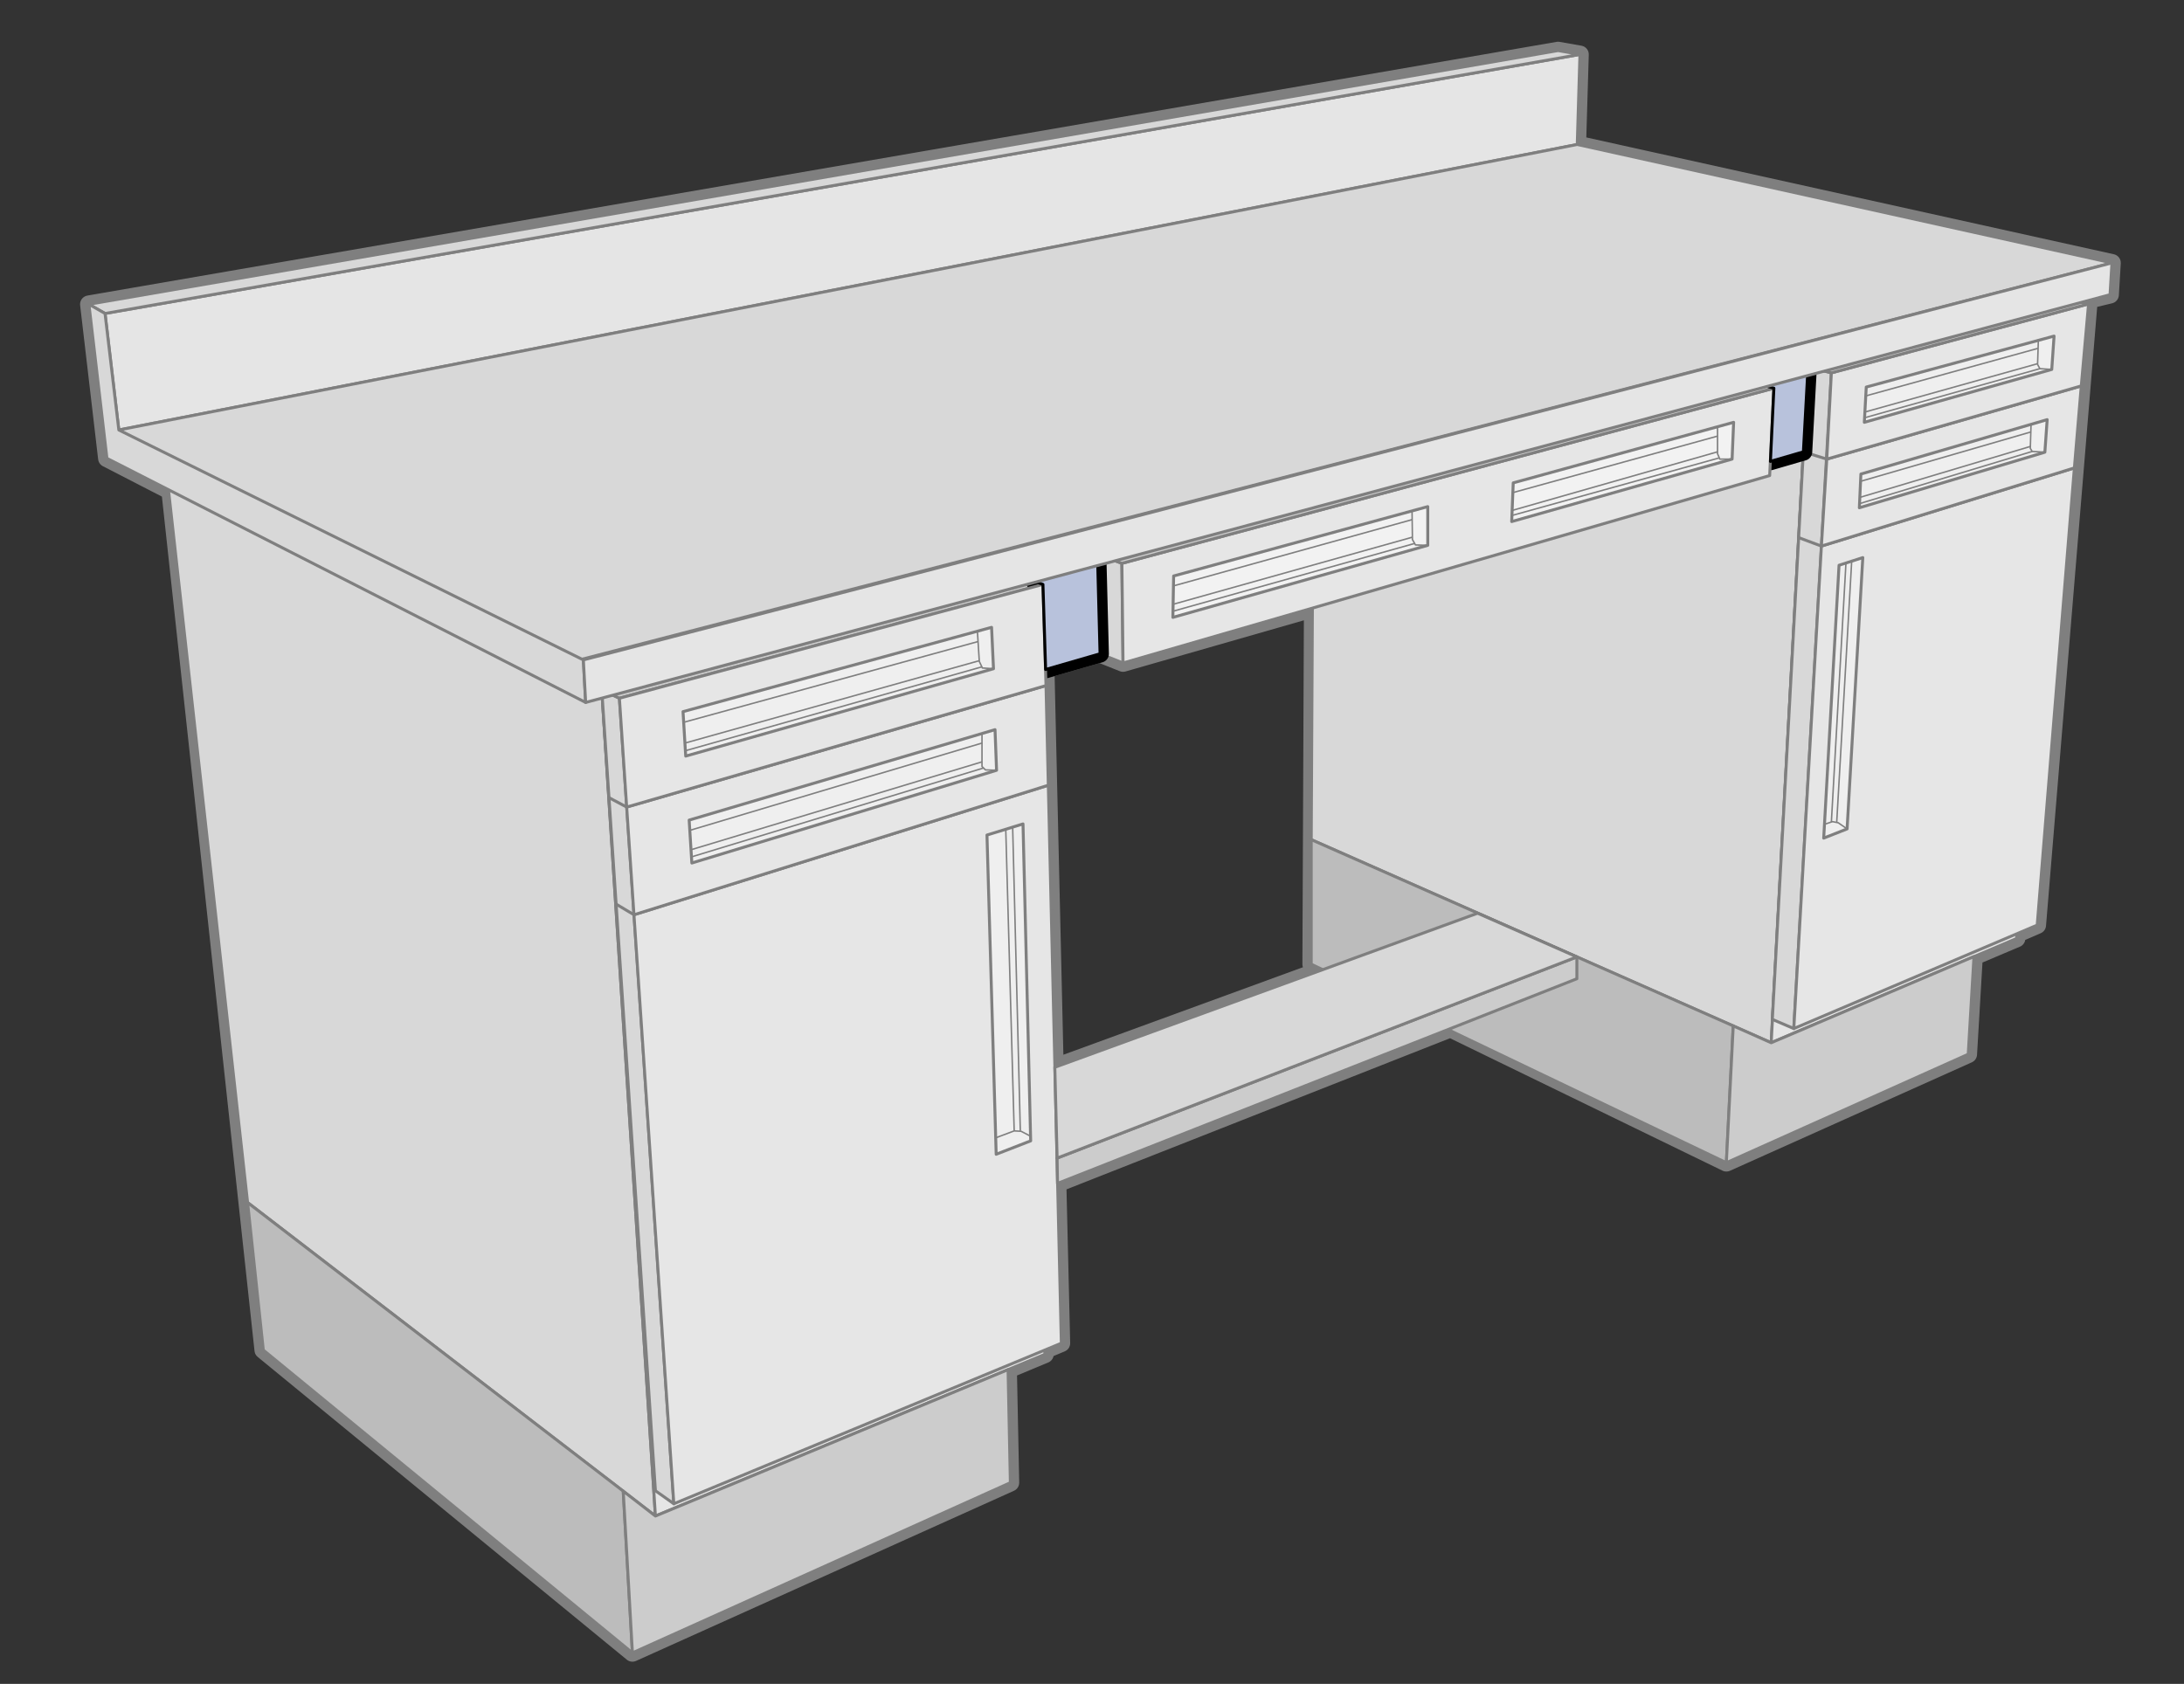 <?xml version="1.0" encoding="utf-8"?>
<!-- Generator: Adobe Illustrator 24.0.0, SVG Export Plug-In . SVG Version: 6.00 Build 0)  -->
<svg version="1.1" id="Layer_1" xmlns="http://www.w3.org/2000/svg" xmlns:xlink="http://www.w3.org/1999/xlink" x="0px" y="0px"
	 viewBox="0 0 569.8 439.4" style="enable-background:new 0 0 569.8 439.4;" xml:space="preserve">
<rect x="0" y="0" width="569.8" height="439.4" fill="#333333" stroke="none"/>
<style type="text/css">
	.st0{fill:none;stroke:#7F7F7F;stroke-width:4.616;stroke-linecap:round;stroke-linejoin:round;}
	
		.st1{fill-rule:evenodd;clip-rule:evenodd;fill:#D8D8D8;stroke:#7F7F7F;stroke-width:0.769;stroke-linecap:round;stroke-linejoin:round;}
	
		.st2{fill-rule:evenodd;clip-rule:evenodd;fill:#BCBCBC;stroke:#7F7F7F;stroke-width:0.769;stroke-linecap:round;stroke-linejoin:round;}
	
		.st3{fill-rule:evenodd;clip-rule:evenodd;fill:#E6E6E6;stroke:#7F7F7F;stroke-width:0.769;stroke-linecap:round;stroke-linejoin:round;}
	
		.st4{fill-rule:evenodd;clip-rule:evenodd;fill:#CCCCCC;stroke:#7F7F7F;stroke-width:0.769;stroke-linecap:round;stroke-linejoin:round;}
	
		.st5{fill-rule:evenodd;clip-rule:evenodd;fill:#CDCDCD;stroke:#7F7F7F;stroke-width:0.769;stroke-linecap:round;stroke-linejoin:round;}
	.st6{fill:none;stroke:#7F7F7F;stroke-width:0.769;stroke-miterlimit:3.864;}
	
		.st7{fill-rule:evenodd;clip-rule:evenodd;fill:#EFEFEF;stroke:#7F7F7F;stroke-width:0.769;stroke-linecap:round;stroke-linejoin:round;}
	.st8{fill:none;stroke:#7F7F7F;stroke-width:0.385;stroke-miterlimit:3.864;}
	
		.st9{fill-rule:evenodd;clip-rule:evenodd;fill:#E5E5E5;stroke:#7F7F7F;stroke-width:0.769;stroke-linecap:round;stroke-linejoin:round;}
	.st10{fill:#D8D8D8;stroke:#7F7F7F;stroke-width:0.769;stroke-linecap:round;stroke-linejoin:round;}
	.st11{fill:#B2B2B2;stroke:#000000;stroke-width:4.616;stroke-linecap:round;stroke-linejoin:round;}
	
		.st12{fill-rule:evenodd;clip-rule:evenodd;fill:#B2B2B2;stroke:#000000;stroke-width:4.616;stroke-linecap:round;stroke-linejoin:round;}
	
		.st13{fill-rule:evenodd;clip-rule:evenodd;fill:#F2F2F2;stroke:#7F7F7F;stroke-width:0.769;stroke-linecap:round;stroke-linejoin:round;}
	.st14{fill:#CDCDCD;stroke:#7F7F7F;stroke-width:0.769;stroke-linecap:round;stroke-linejoin:round;}
	.st15{fill:#B8C2DC;stroke:#000000;stroke-width:0.769;stroke-linecap:round;stroke-linejoin:round;}
	
		.st16{fill-rule:evenodd;clip-rule:evenodd;fill:#B8C2DC;stroke:#000000;stroke-width:0.769;stroke-linecap:round;stroke-linejoin:round;}
</style>
<title>Teclab Apron Filler</title>
<g>
	<polygon class="st0" points="406.5,13.2 412.2,14.2 411.5,37.7 551,68.6 550.5,76.9 542.6,78.8 544.9,79.3 531.5,241.4 
		526.2,243.7 526.1,244.9 515,249.6 513.5,275.1 450.4,303.4 378.4,268.4 275.9,308.8 276.9,350.5 272.6,352.3 272.6,353.4 
		263,357.4 263.6,386.9 165,431.3 68.7,352.3 44.4,128.1 27.9,119.6 23.2,79.4 	"/>
	<polygon class="st0" points="342.5,158.8 293,173 287,170.6 272.8,174.7 275.2,278.5 345,253 342.1,251.6 	"/>
	<g>
		<polygon class="st1" points="471.9,92.2 462.1,272.1 342.1,219.1 342.9,58.1 		"/>
		<polygon class="st2" points="452.2,267.7 450.4,303.4 342.1,251.6 342.1,219.1 		"/>
		<polygon class="st3" points="471.9,92.2 462.1,272.1 526.1,244.9 539.2,74.5 		"/>
		<polygon class="st4" points="452.2,267.7 450.4,303.4 513.5,275.1 515,249.6 462.1,272.1 		"/>
		<polygon class="st5" points="410,44.3 539.2,74.5 471.9,92.2 342.9,58.1 		"/>
		<polygon class="st1" points="462.4,266 468,268.4 477.8,97.3 471.7,95.7 		"/>
		<polygon class="st3" points="475.2,142.5 468,268.4 531.5,241.4 541.2,122.1 		"/>
		<line class="st6" x1="469.3" y1="140.3" x2="475.2" y2="142.5"/>
		<polygon class="st3" points="476.6,119.8 475.2,142.5 541.2,122.1 543,100.7 		"/>
		<line class="st6" x1="470.5" y1="117.9" x2="476.6" y2="119.8"/>
		<polygon class="st3" points="477.8,97.3 476.6,119.8 543,100.7 544.9,79.3 		"/>
		<polygon class="st5" points="539,78 544.9,79.3 477.8,97.3 471.7,95.7 		"/>
		<g>
			<polygon class="st7" points="486.9,101 486.4,110.2 535.3,96.4 535.9,87.7 			"/>
			<polyline class="st8" points="535.3,96.4 532.2,96.2 531.6,95.1 531.8,88.8 			"/>
			<line class="st8" x1="486.8" y1="103.3" x2="531.7" y2="90.9"/>
			<line class="st8" x1="486.6" y1="107.5" x2="531.6" y2="94.9"/>
			<line class="st8" x1="486.5" y1="109" x2="532.2" y2="96.2"/>
		</g>
		<g>
			<polygon class="st7" points="485.5,123.7 485.1,132.5 533.5,118 534.1,109.5 			"/>
			<polyline class="st8" points="533.5,118 530.2,117.8 529.7,117 529.9,110.7 			"/>
			<line class="st8" x1="485.4" y1="125.6" x2="529.9" y2="112.7"/>
			<line class="st8" x1="485.2" y1="129.8" x2="529.7" y2="116.5"/>
			<line class="st8" x1="485.2" y1="131.4" x2="530.2" y2="117.8"/>
		</g>
		<g>
			<polygon class="st7" points="486,145.5 479.8,147.5 475.8,218.7 481.9,216.3 			"/>
			<polyline class="st8" points="481.9,216.3 479.6,214.7 478.1,214.4 476,215.1 			"/>
			<line class="st8" x1="483.1" y1="146.5" x2="479.2" y2="214.5"/>
			<line class="st8" x1="481.6" y1="147" x2="477.8" y2="214.5"/>
		</g>
	</g>
	<polygon class="st1" points="156.7,175.4 171,395.6 64.6,313.8 43.1,120.1 	"/>
	<polygon class="st2" points="162.6,389.1 165,431.3 68.7,352.3 64.6,313.8 	"/>
	<polygon class="st3" points="156.7,175.4 171,395.6 272.6,353.4 266.7,146.1 	"/>
	<polygon class="st4" points="162.6,389.1 165,431.3 263.6,386.9 263,357.4 171,395.6 	"/>
	<polygon class="st5" points="146,99.3 266.7,146.1 156.7,175.4 43.1,120.1 	"/>
	<polygon class="st1" points="171,389 175.8,392.4 161.6,182.2 157,180 	"/>
	<polygon class="st3" points="165.4,238.7 175.8,392.4 276.9,350.5 273.5,204.9 	"/>
	<line class="st6" x1="160.7" y1="235.9" x2="165.4" y2="238.7"/>
	<polygon class="st3" points="163.5,210.6 165.4,238.7 273.5,204.9 272.9,178.9 	"/>
	<line class="st6" x1="158.8" y1="208.1" x2="163.5" y2="210.6"/>
	<g>
		<polygon class="st7" points="179.8,214 180.5,225.2 260,201 259.6,190.4 		"/>
		<polyline class="st8" points="260,201 257.1,200.9 256.2,200 256.2,191.4 		"/>
		<line class="st8" x1="179.9" y1="216.7" x2="256.2" y2="193.9"/>
		<line class="st8" x1="180.4" y1="221.7" x2="256.2" y2="198.8"/>
		<line class="st8" x1="180.4" y1="223.6" x2="256.6" y2="200.4"/>
	</g>
	<g>
		<polygon class="st7" points="266.9,215 257.5,217.9 259.9,301.2 268.9,297.7 		"/>
		<polyline class="st8" points="268.9,296.5 266.4,295.2 264.6,295.1 259.8,296.9 		"/>
		<line class="st8" x1="264.2" y1="215.8" x2="266.2" y2="295.1"/>
		<line class="st8" x1="262.4" y1="216.4" x2="264.6" y2="295.1"/>
	</g>
	<polygon class="st4" points="275.8,302.2 275.9,308.8 411.4,255.4 411.4,249.7 	"/>
	<polygon class="st1" points="275.2,278.5 275.8,302.2 411.4,249.7 385.5,238.3 	"/>
	<polygon class="st9" points="27.4,81.8 31,112.2 411.5,37.7 412.2,14.2 	"/>
	<polygon class="st1" points="31,112.2 141.5,174.7 551,68.6 411.5,37.7 	"/>
	<polygon class="st1" points="23.2,79.4 27.4,81.8 412.2,14.2 406.5,13.2 	"/>
	<polygon class="st1" points="23.2,79.4 27.4,81.8 31,112.2 152.2,172.2 152.8,183.3 27.9,119.6 	"/>
	<polygon class="st10" points="292.7,147 290.6,146.2 286.4,147.4 287,170.6 293,173 	"/>
	<polygon class="st5" points="266.8,150.6 272.1,152.5 161.6,182.2 157,180 	"/>
	<polygon class="st11" points="286.4,147.4 269.9,151.7 272.1,152.5 272.8,174.7 287,170.6 	"/>
	<polygon class="st12" points="460.7,100.7 471.6,97.8 470.5,117.9 461.9,120.4 462.8,101.3 	"/>
	<polygon class="st3" points="161.6,182.2 163.5,210.6 272.9,178.9 272.1,152.5 	"/>
	<g>
		<polygon class="st7" points="178.2,185.7 178.9,197.3 259.2,174.5 258.7,163.7 		"/>
		<polyline class="st8" points="259.2,174.5 256.3,174.3 255.5,172.6 255,164.7 		"/>
		<line class="st8" x1="178.3" y1="188.5" x2="255.2" y2="167.4"/>
		<line class="st8" x1="178.7" y1="193.9" x2="255.5" y2="172.4"/>
		<line class="st8" x1="178.8" y1="195.9" x2="256.2" y2="174"/>
	</g>
	<polygon class="st3" points="292.7,147 293,173 461.7,124.1 462.8,101.3 	"/>
	<g>
		<polygon class="st13" points="306.2,150.3 306,161.1 372.5,142.3 372.5,132.2 		"/>
		<polyline class="st8" points="372.5,142.3 369.3,142.2 368.5,140.8 368.4,133.4 		"/>
		<line class="st8" x1="306.1" y1="152.9" x2="368.4" y2="135.6"/>
		<line class="st8" x1="306" y1="159.5" x2="369.1" y2="141.8"/>
		<line class="st8" x1="306" y1="157.7" x2="368.4" y2="140.2"/>
	</g>
	<g>
		<polygon class="st13" points="394.8,126 394.4,136.1 451.9,119.8 452.3,110.2 		"/>
		<polyline class="st8" points="451.9,119.8 448.7,119.8 448.1,118.4 448.1,111.3 		"/>
		<line class="st8" x1="394.5" y1="128.6" x2="448.1" y2="113.8"/>
		<line class="st8" x1="394.5" y1="133.2" x2="448.1" y2="117.9"/>
	</g>
	<line class="st8" x1="394.5" y1="134.5" x2="448.5" y2="119.5"/>
	<polygon class="st14" points="462.8,101.3 292.7,147 290.6,146.2 460.7,100.7 	"/>
	<polygon class="st15" points="286.4,147.4 269.9,151.7 272.1,152.5 272.8,174.7 287,170.6 	"/>
	<polygon class="st16" points="460.7,100.7 471.6,97.8 470.5,117.9 461.9,120.4 462.8,101.3 	"/>
	<polygon class="st9" points="152.2,172.2 152.8,183.3 550.5,76.9 551,68.6 	"/>
</g>
</svg>
